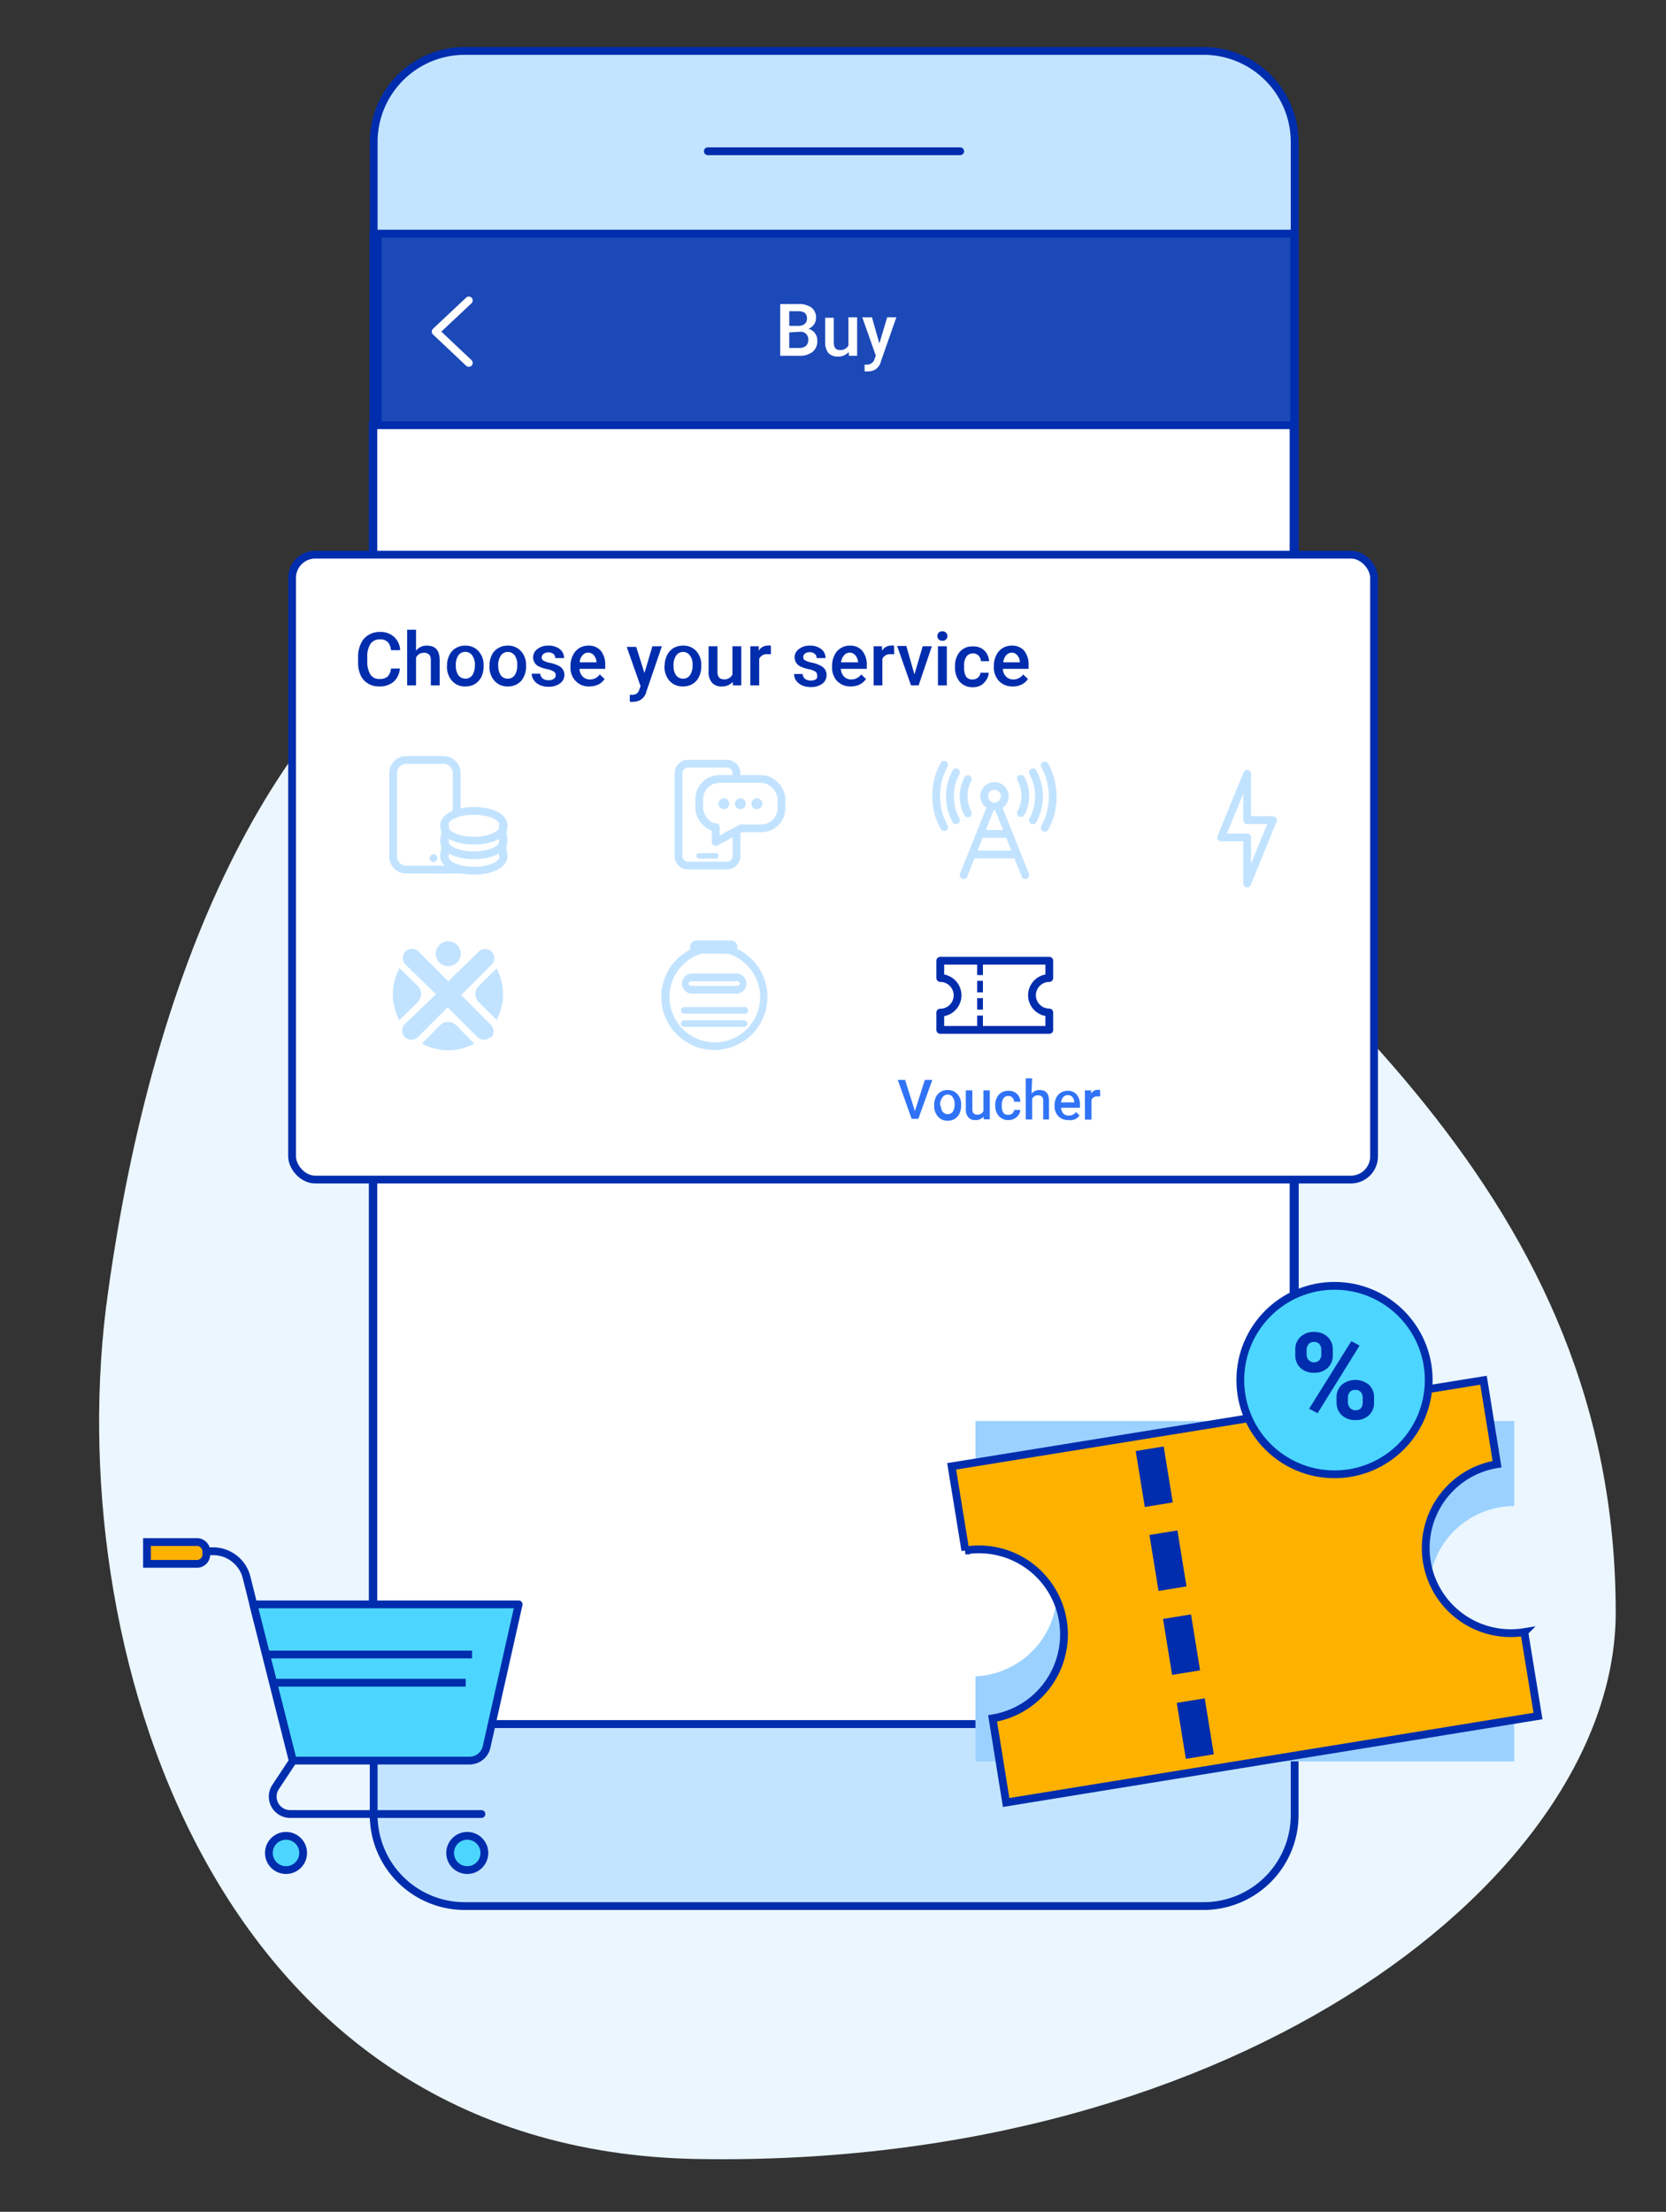 <svg id="Layer_1" data-name="Layer 1" xmlns="http://www.w3.org/2000/svg" viewBox="0 0 107 142"><rect x="0" y="0" width="107" height="142" fill="#333333" stroke="none"/><defs><style>.cls-1,.cls-17{fill:#ebf6ff;}.cls-2{fill:#1c49b8;}.cls-10,.cls-11,.cls-17,.cls-2,.cls-5,.cls-6,.cls-9{stroke:#002dad;}.cls-10,.cls-11,.cls-12,.cls-13,.cls-15,.cls-17,.cls-2,.cls-5,.cls-6,.cls-7{stroke-linejoin:round;}.cls-10,.cls-11,.cls-12,.cls-13,.cls-15,.cls-17,.cls-2,.cls-5,.cls-6,.cls-7,.cls-9{stroke-width:0.5px;}.cls-11,.cls-15,.cls-3{fill:#fff;}.cls-4{fill:#002dad;}.cls-12,.cls-13,.cls-18,.cls-5,.cls-7{fill:none;}.cls-11,.cls-12,.cls-15,.cls-5,.cls-7{stroke-linecap:round;}.cls-6{fill:#c3e4ff;}.cls-7{stroke:#fff;}.cls-8{fill:#9bd1ff;}.cls-9{fill:#ffb100;stroke-miterlimit:10;}.cls-10{fill:#4cd6ff;}.cls-12,.cls-13,.cls-15{stroke:#c2e3ff;}.cls-14{fill:#c2e3ff;}.cls-16{fill:#3073f6;}</style></defs><path class="cls-1" d="M66.08,46.12c17.64,16.2,37.7,30.81,37.69,57.41,0,16.7-23.93,35.66-58.95,35.08-31.47-.53-41-33.39-37.9-55.51C13.5,35.45,41.54,23.58,66.08,46.12Z"/><rect class="cls-2" x="24.26" y="14.82" width="58.86" height="13.42"/><rect class="cls-3" x="23.94" y="27.3" width="59.14" height="83.98"/><path class="cls-4" d="M82.83,27.55V111H24.19V27.55H82.83m.5-.5H23.69v84.48H83.33V27.05Z"/><rect class="cls-5" x="23.98" y="14.99" width="59.18" height="95.7"/><path class="cls-6" d="M83.15,9.18V15H24V9.18a5.85,5.85,0,0,1,5.8-5.91H77.35A5.85,5.85,0,0,1,83.15,9.18Z"/><line class="cls-5" x1="45.46" y1="9.71" x2="61.67" y2="9.71"/><path class="cls-6" d="M24,116.46a5.85,5.85,0,0,0,5.8,5.91H77.35a5.85,5.85,0,0,0,5.8-5.91v-5.77H24Z"/><path class="cls-3" d="M50.11,22.84V19.52h1.14a1.4,1.4,0,0,1,.86.22.8.8,0,0,1,.3.68.74.74,0,0,1-.13.41.8.8,0,0,1-.36.28.73.73,0,0,1,.42.28.76.76,0,0,1,.15.48.87.87,0,0,1-.3.72,1.33,1.33,0,0,1-.87.25Zm.58-1.92h.57a.66.66,0,0,0,.42-.12.44.44,0,0,0,.15-.35.46.46,0,0,0-.14-.36.73.73,0,0,0-.44-.11h-.56Zm0,.42v1h.64a.65.65,0,0,0,.43-.13.49.49,0,0,0,.15-.38.48.48,0,0,0-.53-.53Z"/><path class="cls-3" d="M54.51,22.6a.88.88,0,0,1-.7.29.81.81,0,0,1-.61-.23A1.07,1.07,0,0,1,53,22v-1.6h.55V22c0,.31.13.47.39.47a.56.56,0,0,0,.55-.29V20.37h.56v2.47h-.53Z"/><path class="cls-3" d="M56.48,22.05l.5-1.68h.59l-1,2.85a.79.79,0,0,1-.77.62.93.93,0,0,1-.27,0v-.43h.11A.52.52,0,0,0,56,23.3a.46.46,0,0,0,.17-.26l.08-.21-.87-2.46H56Z"/><polyline class="cls-7" points="30.11 23.3 27.98 21.29 30.11 19.29"/><path class="cls-8" d="M91.79,102.16a5.46,5.46,0,0,1,5.46-5.47V91.23H62.65v5.46a5.47,5.47,0,0,1,0,10.93v5.46h34.6v-5.46A5.46,5.46,0,0,1,91.79,102.16Z"/><rect class="cls-4" x="74.49" y="92.14" width="1.82" height="3.64"/><rect class="cls-4" x="74.49" y="97.6" width="1.82" height="3.64"/><rect class="cls-4" x="74.49" y="103.07" width="1.82" height="3.64"/><rect class="cls-4" x="74.49" y="108.53" width="1.82" height="3.64"/><path class="cls-9" d="M91.64,100.26A5.45,5.45,0,0,1,96.15,94l-.87-5.39L61.12,94.14l.88,5.4a5.46,5.46,0,1,1,1.75,10.78l.87,5.4,34.16-5.55-.88-5.39A5.46,5.46,0,0,1,91.64,100.26Z"/><rect class="cls-4" x="73.23" y="92.98" width="1.82" height="3.64" transform="translate(-14.24 13.11) rotate(-9.22)"/><rect class="cls-4" x="74.11" y="98.37" width="1.82" height="3.64" transform="translate(-15.09 13.32) rotate(-9.22)"/><rect class="cls-4" x="74.98" y="103.76" width="1.82" height="3.64" transform="translate(-15.94 13.53) rotate(-9.22)"/><rect class="cls-4" x="75.86" y="109.15" width="1.82" height="3.64" transform="translate(-16.79 13.74) rotate(-9.22)"/><circle id="Oval" class="cls-10" cx="85.71" cy="88.6" r="6.05"/><path class="cls-4" d="M83.19,86.66a1.1,1.1,0,0,1,.33-.83,1.21,1.21,0,0,1,.87-.32,1.24,1.24,0,0,1,.88.32,1.11,1.11,0,0,1,.33.85V87a1.08,1.08,0,0,1-.33.82,1.2,1.2,0,0,1-.87.31,1.25,1.25,0,0,1-.88-.31,1.11,1.11,0,0,1-.33-.85Zm.73.3a.53.53,0,0,0,.13.36.48.48,0,0,0,.35.14.46.46,0,0,0,.34-.14.56.56,0,0,0,.12-.38v-.28a.57.57,0,0,0-.12-.37.47.47,0,0,0-.35-.14.46.46,0,0,0-.34.14.57.57,0,0,0-.13.39Zm.7,3.77-.54-.29,2.71-4.34.53.29Zm1.22-1a1.07,1.07,0,0,1,.34-.83,1.38,1.38,0,0,1,1.74,0,1.11,1.11,0,0,1,.33.85v.28a1.06,1.06,0,0,1-.32.82,1.22,1.22,0,0,1-.88.32,1.25,1.25,0,0,1-.88-.32,1.11,1.11,0,0,1-.33-.84Zm.73.3a.52.52,0,0,0,.14.36.45.45,0,0,0,.34.15c.31,0,.47-.18.47-.52v-.29a.52.52,0,0,0-.13-.37.45.45,0,0,0-.34-.13.46.46,0,0,0-.35.13.58.58,0,0,0-.13.38Z"/><rect class="cls-11" x="18.76" y="35.61" width="69.49" height="40.12" rx="1.49"/><circle class="cls-12" cx="63.87" cy="51.12" r="0.66"/><line class="cls-12" x1="61.89" y1="56.18" x2="63.65" y2="51.78"/><line class="cls-12" x1="65.85" y1="56.18" x2="64.09" y2="51.78"/><line class="cls-13" x1="64.97" y1="53.54" x2="62.77" y2="53.54"/><line class="cls-13" x1="62.33" y1="54.86" x2="65.41" y2="54.86"/><path class="cls-12" d="M62.16,52.22a2.38,2.38,0,0,1,0-2.2"/><path class="cls-12" d="M65.57,50a2.3,2.3,0,0,1,0,2.2"/><path class="cls-12" d="M61.4,52.66a3.24,3.24,0,0,1,0-3.08"/><path class="cls-12" d="M66.34,49.58a3.24,3.24,0,0,1,0,3.08"/><path class="cls-12" d="M67.1,49.14a4.1,4.1,0,0,1,.51,2,4,4,0,0,1-.51,2"/><path class="cls-12" d="M60.64,53.1a3.94,3.94,0,0,1-.51-2,4,4,0,0,1,.51-2"/><path class="cls-14" d="M28.58,67.05m-2.93-1.54a3.48,3.48,0,0,1-.42-1.67,3.59,3.59,0,0,1,.43-1.69l1.19,1.17a.73.73,0,0,1,0,1l-1.2,1.18m6.24-3.33a3.44,3.44,0,0,1,.42,1.66,3.51,3.51,0,0,1-.41,1.65l-1.17-1.16a.73.73,0,0,1,0-1l1.16-1.14M30.46,67a3.45,3.45,0,0,1-1.69.43A3.62,3.62,0,0,1,27.1,67l1.18-1.2a.73.73,0,0,1,1,0L30.46,67m-1.67-6.57a.8.8,0,1,1-.8.8.8.8,0,0,1,.8-.8m2.74,6.2a.59.59,0,0,0,0-.83l-1.91-1.92,1.91-1.91a.59.59,0,1,0-.83-.83L28.79,63l-1.91-1.91a.6.6,0,0,0-.84,0,.59.59,0,0,0,0,.83L28,63.83,26,65.75a.59.59,0,0,0,0,.83.6.6,0,0,0,.84,0l1.91-1.91,1.91,1.91a.59.59,0,0,0,.83,0"/><path class="cls-12" d="M28.51,55.83H26.06a.84.84,0,0,1-.81-.88V49.67a.84.84,0,0,1,.81-.88h2.45a.85.85,0,0,1,.82.88V55A.85.85,0,0,1,28.51,55.83Z"/><path class="cls-12" d="M27.84,55.09h0Z"/><line class="cls-12" x1="27.84" y1="55.83" x2="30.07" y2="55.83"/><ellipse class="cls-3" cx="30.44" cy="54.94" rx="1.92" ry="0.95"/><path class="cls-14" d="M30.44,54.24c.92,0,1.66.31,1.66.7s-.74.71-1.66.71-1.67-.32-1.67-.71.75-.7,1.67-.7m0-.5c-1.28,0-2.17.49-2.17,1.2s.89,1.21,2.17,1.21,2.16-.5,2.16-1.21-.89-1.2-2.16-1.2Z"/><ellipse class="cls-3" cx="30.44" cy="53.95" rx="1.92" ry="0.95"/><path class="cls-14" d="M30.44,53.25c.92,0,1.66.31,1.66.7s-.74.71-1.66.71-1.67-.32-1.67-.71.75-.7,1.67-.7m0-.5c-1.28,0-2.17.49-2.17,1.2s.89,1.21,2.17,1.21,2.16-.5,2.16-1.21-.89-1.2-2.16-1.2Z"/><ellipse class="cls-3" cx="30.44" cy="53.01" rx="1.92" ry="0.95"/><path class="cls-14" d="M30.44,52.31c.92,0,1.66.32,1.66.7s-.74.71-1.66.71-1.67-.32-1.67-.71.75-.7,1.67-.7m0-.5c-1.28,0-2.17.5-2.17,1.2s.89,1.21,2.17,1.21,2.16-.5,2.16-1.21-.89-1.2-2.16-1.2Z"/><line class="cls-12" x1="28.58" y1="53.01" x2="28.58" y2="54.89"/><line class="cls-12" x1="32.29" y1="53.01" x2="32.29" y2="54.89"/><path class="cls-14" d="M46.71,49.28a.36.36,0,0,1,.34.38v5.28a.36.36,0,0,1-.34.38H44.17a.36.36,0,0,1-.34-.38V49.66a.36.36,0,0,1,.34-.38h2.54m0-.5H44.17a.86.86,0,0,0-.84.88v5.28a.85.85,0,0,0,.84.88h2.54a.86.86,0,0,0,.84-.88V49.66a.87.87,0,0,0-.84-.88Z"/><rect class="cls-14" x="44.73" y="54.77" width="1.41" height="0.35" rx="0.14"/><rect class="cls-15" x="44.91" y="50.01" width="5.28" height="3.17" rx="1.29"/><rect class="cls-3" x="46.04" y="52.62" width="1.58" height="0.7"/><polyline class="cls-15" points="47.59 53.18 45.97 54.06 45.97 53.09"/><circle class="cls-14" cx="47.55" cy="51.6" r="0.35"/><circle class="cls-14" cx="48.61" cy="51.6" r="0.35"/><circle class="cls-14" cx="46.49" cy="51.6" r="0.35"/><polygon class="cls-12" points="80.1 49.68 80.1 52.65 81.76 52.65 80.1 56.72 80.1 53.76 78.43 53.76 80.1 49.68"/><path class="cls-14" d="M45.88,61.1A2.91,2.91,0,1,1,43,64a2.91,2.91,0,0,1,2.91-2.91m0-.5A3.41,3.41,0,1,0,49.29,64a3.41,3.41,0,0,0-3.41-3.41Z"/><path class="cls-14" d="M47,60.38H44.81a.43.43,0,1,0,0,.85H47a.43.43,0,0,0,0-.85Z"/><path class="cls-14" d="M47.37,63a.15.15,0,0,1,.14.15.15.15,0,0,1-.14.14h-3a.14.14,0,0,1-.14-.14.15.15,0,0,1,.14-.15h3m0-.5h-3a.65.65,0,0,0,0,1.29h3a.65.65,0,0,0,0-1.29Z"/><path class="cls-14" d="M47.78,64.65H43.94a.21.21,0,0,0-.21.21.21.21,0,0,0,.21.22h3.84a.22.22,0,1,0,0-.43Z"/><path class="cls-14" d="M47.78,65.5H43.94a.21.21,0,0,0-.21.22.21.21,0,0,0,.21.21h3.84a.21.21,0,0,0,.22-.21.22.22,0,0,0-.22-.22Z"/><path class="cls-5" d="M66.28,63.9a1.11,1.11,0,0,1,1.11-1.11V61.68h-7v1.11a1.11,1.11,0,0,1,0,2.22v1.11h7V65A1.11,1.11,0,0,1,66.28,63.9Z"/><rect class="cls-4" x="62.76" y="61.86" width="0.37" height="0.74"/><rect class="cls-4" x="62.76" y="62.97" width="0.37" height="0.74"/><rect class="cls-4" x="62.76" y="64.08" width="0.37" height="0.74"/><rect class="cls-4" x="62.76" y="65.2" width="0.37" height="0.74"/><path class="cls-4" d="M25.68,42.92a1.25,1.25,0,0,1-.4.85,1.39,1.39,0,0,1-.93.3,1.34,1.34,0,0,1-.72-.19,1.23,1.23,0,0,1-.48-.55A2,2,0,0,1,23,42.5v-.31a1.9,1.9,0,0,1,.17-.85,1.2,1.2,0,0,1,.49-.57,1.38,1.38,0,0,1,.73-.2,1.29,1.29,0,0,1,.91.31,1.23,1.23,0,0,1,.4.86h-.59a.9.9,0,0,0-.21-.53.71.71,0,0,0-.51-.16.69.69,0,0,0-.59.28,1.39,1.39,0,0,0-.21.83v.3a1.49,1.49,0,0,0,.2.84.64.64,0,0,0,.58.29.79.79,0,0,0,.52-.15.81.81,0,0,0,.22-.52Z"/><path class="cls-4" d="M26.72,41.77a.86.86,0,0,1,.7-.32c.54,0,.81.3.82.92V44h-.57V42.39a.53.53,0,0,0-.11-.37.49.49,0,0,0-.33-.11.54.54,0,0,0-.51.31V44h-.57V40.43h.57Z"/><path class="cls-4" d="M28.71,42.74a1.44,1.44,0,0,1,.15-.67,1,1,0,0,1,.41-.46,1.13,1.13,0,0,1,.61-.16,1.1,1.1,0,0,1,.83.33,1.28,1.28,0,0,1,.35.87v.14a1.56,1.56,0,0,1-.14.66,1.15,1.15,0,0,1-.41.46,1.17,1.17,0,0,1-.62.16,1.09,1.09,0,0,1-.86-.36,1.36,1.36,0,0,1-.32-1Zm.57,0a1,1,0,0,0,.16.61.55.55,0,0,0,.45.22.53.53,0,0,0,.45-.23,1.17,1.17,0,0,0,.16-.65,1,1,0,0,0-.17-.61.53.53,0,0,0-.45-.23.54.54,0,0,0-.44.22A1.12,1.12,0,0,0,29.28,42.79Z"/><path class="cls-4" d="M31.44,42.74a1.44,1.44,0,0,1,.14-.67,1,1,0,0,1,.42-.46,1.11,1.11,0,0,1,.61-.16,1.1,1.1,0,0,1,.83.33,1.32,1.32,0,0,1,.35.87v.14a1.43,1.43,0,0,1-.15.66,1,1,0,0,1-.41.46,1.15,1.15,0,0,1-.62.16,1.08,1.08,0,0,1-.85-.36,1.32,1.32,0,0,1-.32-1Zm.56,0a1.1,1.1,0,0,0,.16.61.55.55,0,0,0,.45.22.52.52,0,0,0,.45-.23,1.1,1.1,0,0,0,.16-.65,1,1,0,0,0-.16-.61.55.55,0,0,0-.89,0A1.12,1.12,0,0,0,32,42.79Z"/><path class="cls-4" d="M35.69,43.34a.25.25,0,0,0-.13-.23,1.32,1.32,0,0,0-.41-.15,2.2,2.2,0,0,1-.49-.15.65.65,0,0,1-.42-.6.67.67,0,0,1,.27-.54,1.09,1.09,0,0,1,.7-.22,1.14,1.14,0,0,1,.74.22.74.74,0,0,1,.28.58h-.57a.34.34,0,0,0-.12-.27.55.55,0,0,0-.63,0,.27.27,0,0,0-.12.23.22.22,0,0,0,.11.2,1.41,1.41,0,0,0,.45.15,2.07,2.07,0,0,1,.52.18.67.67,0,0,1,.28.24.65.65,0,0,1,.1.35.67.67,0,0,1-.29.55,1.2,1.2,0,0,1-.74.21,1.35,1.35,0,0,1-.55-.11.91.91,0,0,1-.38-.31.73.73,0,0,1-.14-.42h.55a.41.41,0,0,0,.16.31.58.58,0,0,0,.37.11.55.55,0,0,0,.34-.09A.26.26,0,0,0,35.69,43.34Z"/><path class="cls-4" d="M37.85,44.07a1.15,1.15,0,0,1-.87-.34,1.22,1.22,0,0,1-.34-.91v-.07a1.47,1.47,0,0,1,.15-.67,1.11,1.11,0,0,1,.41-.47,1.09,1.09,0,0,1,.59-.16,1,1,0,0,1,.8.33,1.43,1.43,0,0,1,.28.93v.23H37.22a.72.72,0,0,0,.21.5.62.62,0,0,0,.46.18.76.76,0,0,0,.63-.32l.31.29a1,1,0,0,1-.41.36A1.32,1.32,0,0,1,37.85,44.07Zm-.06-2.17a.47.47,0,0,0-.38.17.77.77,0,0,0-.18.45h1.08v0a.73.73,0,0,0-.15-.43A.48.48,0,0,0,37.79,41.9Z"/><path class="cls-4" d="M41.39,43.21l.51-1.72h.61l-1,2.92a.82.82,0,0,1-.78.64,1,1,0,0,1-.28,0v-.44h.11a.62.62,0,0,0,.33-.08.51.51,0,0,0,.17-.26l.08-.22-.89-2.52h.61Z"/><path class="cls-4" d="M42.69,42.74a1.44,1.44,0,0,1,.15-.67,1.09,1.09,0,0,1,.41-.46,1.17,1.17,0,0,1,.62-.16,1.1,1.1,0,0,1,.83.33,1.27,1.27,0,0,1,.34.87v.14a1.43,1.43,0,0,1-.15.66,1,1,0,0,1-.41.46,1.15,1.15,0,0,1-.62.16,1.12,1.12,0,0,1-.86-.36,1.36,1.36,0,0,1-.32-1Zm.57,0a1,1,0,0,0,.16.61.55.55,0,0,0,.45.22.53.53,0,0,0,.45-.23,1.1,1.1,0,0,0,.16-.65.94.94,0,0,0-.17-.61.54.54,0,0,0-.88,0A1.12,1.12,0,0,0,43.26,42.79Z"/><path class="cls-4" d="M47.06,43.78a.9.9,0,0,1-.71.29.77.77,0,0,1-.62-.24,1,1,0,0,1-.22-.7V41.49h.57v1.64c0,.32.14.48.4.48a.56.56,0,0,0,.56-.3V41.49h.57V44h-.54Z"/><path class="cls-4" d="M49.51,42l-.23,0a.51.51,0,0,0-.52.3V44h-.57V41.49h.54v.29a.65.65,0,0,1,.57-.33.62.62,0,0,1,.21,0Z"/><path class="cls-4" d="M52.48,43.34a.26.26,0,0,0-.12-.23,1.4,1.4,0,0,0-.42-.15,2.27,2.27,0,0,1-.48-.15.65.65,0,0,1-.15-1.14,1.07,1.07,0,0,1,.7-.22,1.12,1.12,0,0,1,.73.22.71.71,0,0,1,.28.58h-.57a.34.34,0,0,0-.12-.27.48.48,0,0,0-.32-.11.52.52,0,0,0-.31.09.28.28,0,0,0-.11.23.2.2,0,0,0,.11.2,1.42,1.42,0,0,0,.44.15,2.17,2.17,0,0,1,.53.18A.74.74,0,0,1,53,43a.7.7,0,0,1-.19.9,1.22,1.22,0,0,1-.74.21,1.4,1.4,0,0,1-.56-.11,1,1,0,0,1-.38-.31.72.72,0,0,1-.13-.42h.55a.44.44,0,0,0,.15.31.62.62,0,0,0,.37.11.58.58,0,0,0,.35-.09A.28.28,0,0,0,52.48,43.34Z"/><path class="cls-4" d="M54.65,44.07a1.18,1.18,0,0,1-.88-.34,1.26,1.26,0,0,1-.33-.91v-.07a1.47,1.47,0,0,1,.15-.67,1,1,0,0,1,.41-.47,1.07,1.07,0,0,1,.59-.16,1,1,0,0,1,.79.33,1.38,1.38,0,0,1,.29.93v.23H54a.82.82,0,0,0,.21.5.63.63,0,0,0,.46.18.78.78,0,0,0,.64-.32l.31.29a1.09,1.09,0,0,1-.41.36A1.32,1.32,0,0,1,54.65,44.07Zm-.07-2.17a.47.47,0,0,0-.37.17.85.85,0,0,0-.19.45h1.09v0a.74.74,0,0,0-.16-.43A.47.47,0,0,0,54.58,41.9Z"/><path class="cls-4" d="M57.43,42l-.23,0a.53.53,0,0,0-.53.3V44h-.56V41.49h.54v.29a.65.65,0,0,1,.57-.33.56.56,0,0,1,.2,0Z"/><path class="cls-4" d="M58.73,43.3l.53-1.81h.59L59,44h-.49l-.89-2.53h.59Z"/><path class="cls-4" d="M60.2,40.84a.29.29,0,0,1,.09-.22.29.29,0,0,1,.23-.09.31.31,0,0,1,.33.31.29.29,0,0,1-.09.21.3.3,0,0,1-.24.09.31.31,0,0,1-.32-.3ZM60.81,44h-.57V41.49h.57Z"/><path class="cls-4" d="M62.46,43.62a.5.5,0,0,0,.36-.13.44.44,0,0,0,.15-.3h.53a.82.82,0,0,1-.14.44A1.08,1.08,0,0,1,63,44a1.13,1.13,0,0,1-.51.12,1.08,1.08,0,0,1-.84-.34,1.36,1.36,0,0,1-.31-.95v-.06a1.34,1.34,0,0,1,.31-.93,1.05,1.05,0,0,1,.84-.34,1,1,0,0,1,.73.26,1,1,0,0,1,.3.69H63a.58.58,0,0,0-.15-.36.49.49,0,0,0-.36-.14.5.5,0,0,0-.42.2,1,1,0,0,0-.15.61v.09a1.08,1.08,0,0,0,.14.61A.5.5,0,0,0,62.46,43.62Z"/><path class="cls-4" d="M65.05,44.07a1.17,1.17,0,0,1-.88-.34,1.26,1.26,0,0,1-.34-.91v-.07a1.47,1.47,0,0,1,.15-.67,1.11,1.11,0,0,1,.41-.47,1.09,1.09,0,0,1,.59-.16,1,1,0,0,1,.8.33,1.38,1.38,0,0,1,.28.93v.23H64.41a.72.72,0,0,0,.21.5.62.62,0,0,0,.46.18.76.76,0,0,0,.63-.32l.31.29a1,1,0,0,1-.41.36A1.25,1.25,0,0,1,65.05,44.07ZM65,41.9a.49.49,0,0,0-.38.17.77.77,0,0,0-.18.45H65.5v0a.67.67,0,0,0-.15-.43A.47.47,0,0,0,65,41.9Z"/><path class="cls-16" d="M58.76,71.33l.64-2h.48l-.9,2.5h-.43l-.89-2.5h.47Z"/><path class="cls-16" d="M60,70.92a1.14,1.14,0,0,1,.11-.49.74.74,0,0,1,.3-.33.84.84,0,0,1,.45-.12.81.81,0,0,1,.61.24.93.93,0,0,1,.26.64V71a1.1,1.1,0,0,1-.11.49.77.77,0,0,1-.3.34.84.84,0,0,1-.45.12.77.77,0,0,1-.63-.27A1,1,0,0,1,60,71Zm.42,0a.75.75,0,0,0,.12.45.42.42,0,0,0,.66,0,.91.91,0,0,0,.11-.49.74.74,0,0,0-.12-.44.39.39,0,0,0-.33-.17.39.39,0,0,0-.32.17A.79.79,0,0,0,60.38,71Z"/><path class="cls-16" d="M63.17,71.69a.66.66,0,0,1-.52.22.57.57,0,0,1-.46-.18.78.78,0,0,1-.16-.51V70h.42v1.2q0,.36.3.36a.42.42,0,0,0,.41-.22V70h.41v1.86h-.39Z"/><path class="cls-16" d="M64.76,71.57a.37.37,0,0,0,.26-.09.28.28,0,0,0,.11-.22h.4a.65.65,0,0,1-.11.32.73.73,0,0,1-.28.24.78.78,0,0,1-.37.09.79.79,0,0,1-.62-.26,1,1,0,0,1-.23-.69v0a1,1,0,0,1,.23-.68.79.79,0,0,1,.62-.25.76.76,0,0,1,.54.19.71.71,0,0,1,.22.51h-.4a.35.35,0,0,0-.11-.26.33.33,0,0,0-.26-.11.36.36,0,0,0-.31.15.78.78,0,0,0-.11.45V71a.76.76,0,0,0,.11.45A.36.36,0,0,0,64.76,71.57Z"/><path class="cls-16" d="M66.25,70.21a.68.68,0,0,1,.52-.23c.4,0,.6.22.6.68v1.21H67v-1.2a.34.34,0,0,0-.09-.27.33.33,0,0,0-.24-.08.41.41,0,0,0-.38.22v1.33h-.41V69.23h.41Z"/><path class="cls-16" d="M68.62,71.91a.91.91,0,0,1-.65-.25.93.93,0,0,1-.24-.67v0a1.15,1.15,0,0,1,.1-.5.77.77,0,0,1,.3-.34.83.83,0,0,1,.44-.12.71.71,0,0,1,.58.24,1,1,0,0,1,.21.69v.16H68.15a.55.55,0,0,0,.15.37.45.45,0,0,0,.34.13.56.56,0,0,0,.47-.23l.22.22a.68.68,0,0,1-.3.25A.8.8,0,0,1,68.62,71.91Zm-.05-1.6a.35.35,0,0,0-.28.12.63.63,0,0,0-.14.34H69v0a.55.55,0,0,0-.11-.32A.37.37,0,0,0,68.57,70.31Z"/><path class="cls-16" d="M70.66,70.39h-.17a.39.39,0,0,0-.39.22v1.27h-.42V70h.4v.21a.47.47,0,0,1,.42-.24l.15,0Z"/><path class="cls-10" d="M33.31,103l-2.06,9.16a1.12,1.12,0,0,1-1.1.87H18.78l0-.1L16.27,103Z"/><circle class="cls-10" cx="30.01" cy="118.96" r="1.1"/><circle class="cls-10" cx="18.37" cy="118.96" r="1.1"/><path class="cls-5" d="M30.92,116.46H18.64a1.12,1.12,0,0,1-.93-1.75l1.08-1.63v0l0-.1L16.27,103l-.43-1.72a2.22,2.22,0,0,0-2.18-1.69H12.05"/><line class="cls-17" x1="17.07" y1="106.22" x2="30.32" y2="106.22"/><path class="cls-9" d="M9.44,99h3.21a.6.6,0,0,1,.6.6v.2a.6.6,0,0,1-.6.6H9.44a0,0,0,0,1,0,0V99A0,0,0,0,1,9.44,99Z"/><line class="cls-17" x1="17.67" y1="108.03" x2="29.91" y2="108.03"/><rect class="cls-18" x="-0.5" y="-0.5" width="107" height="142"/></svg>